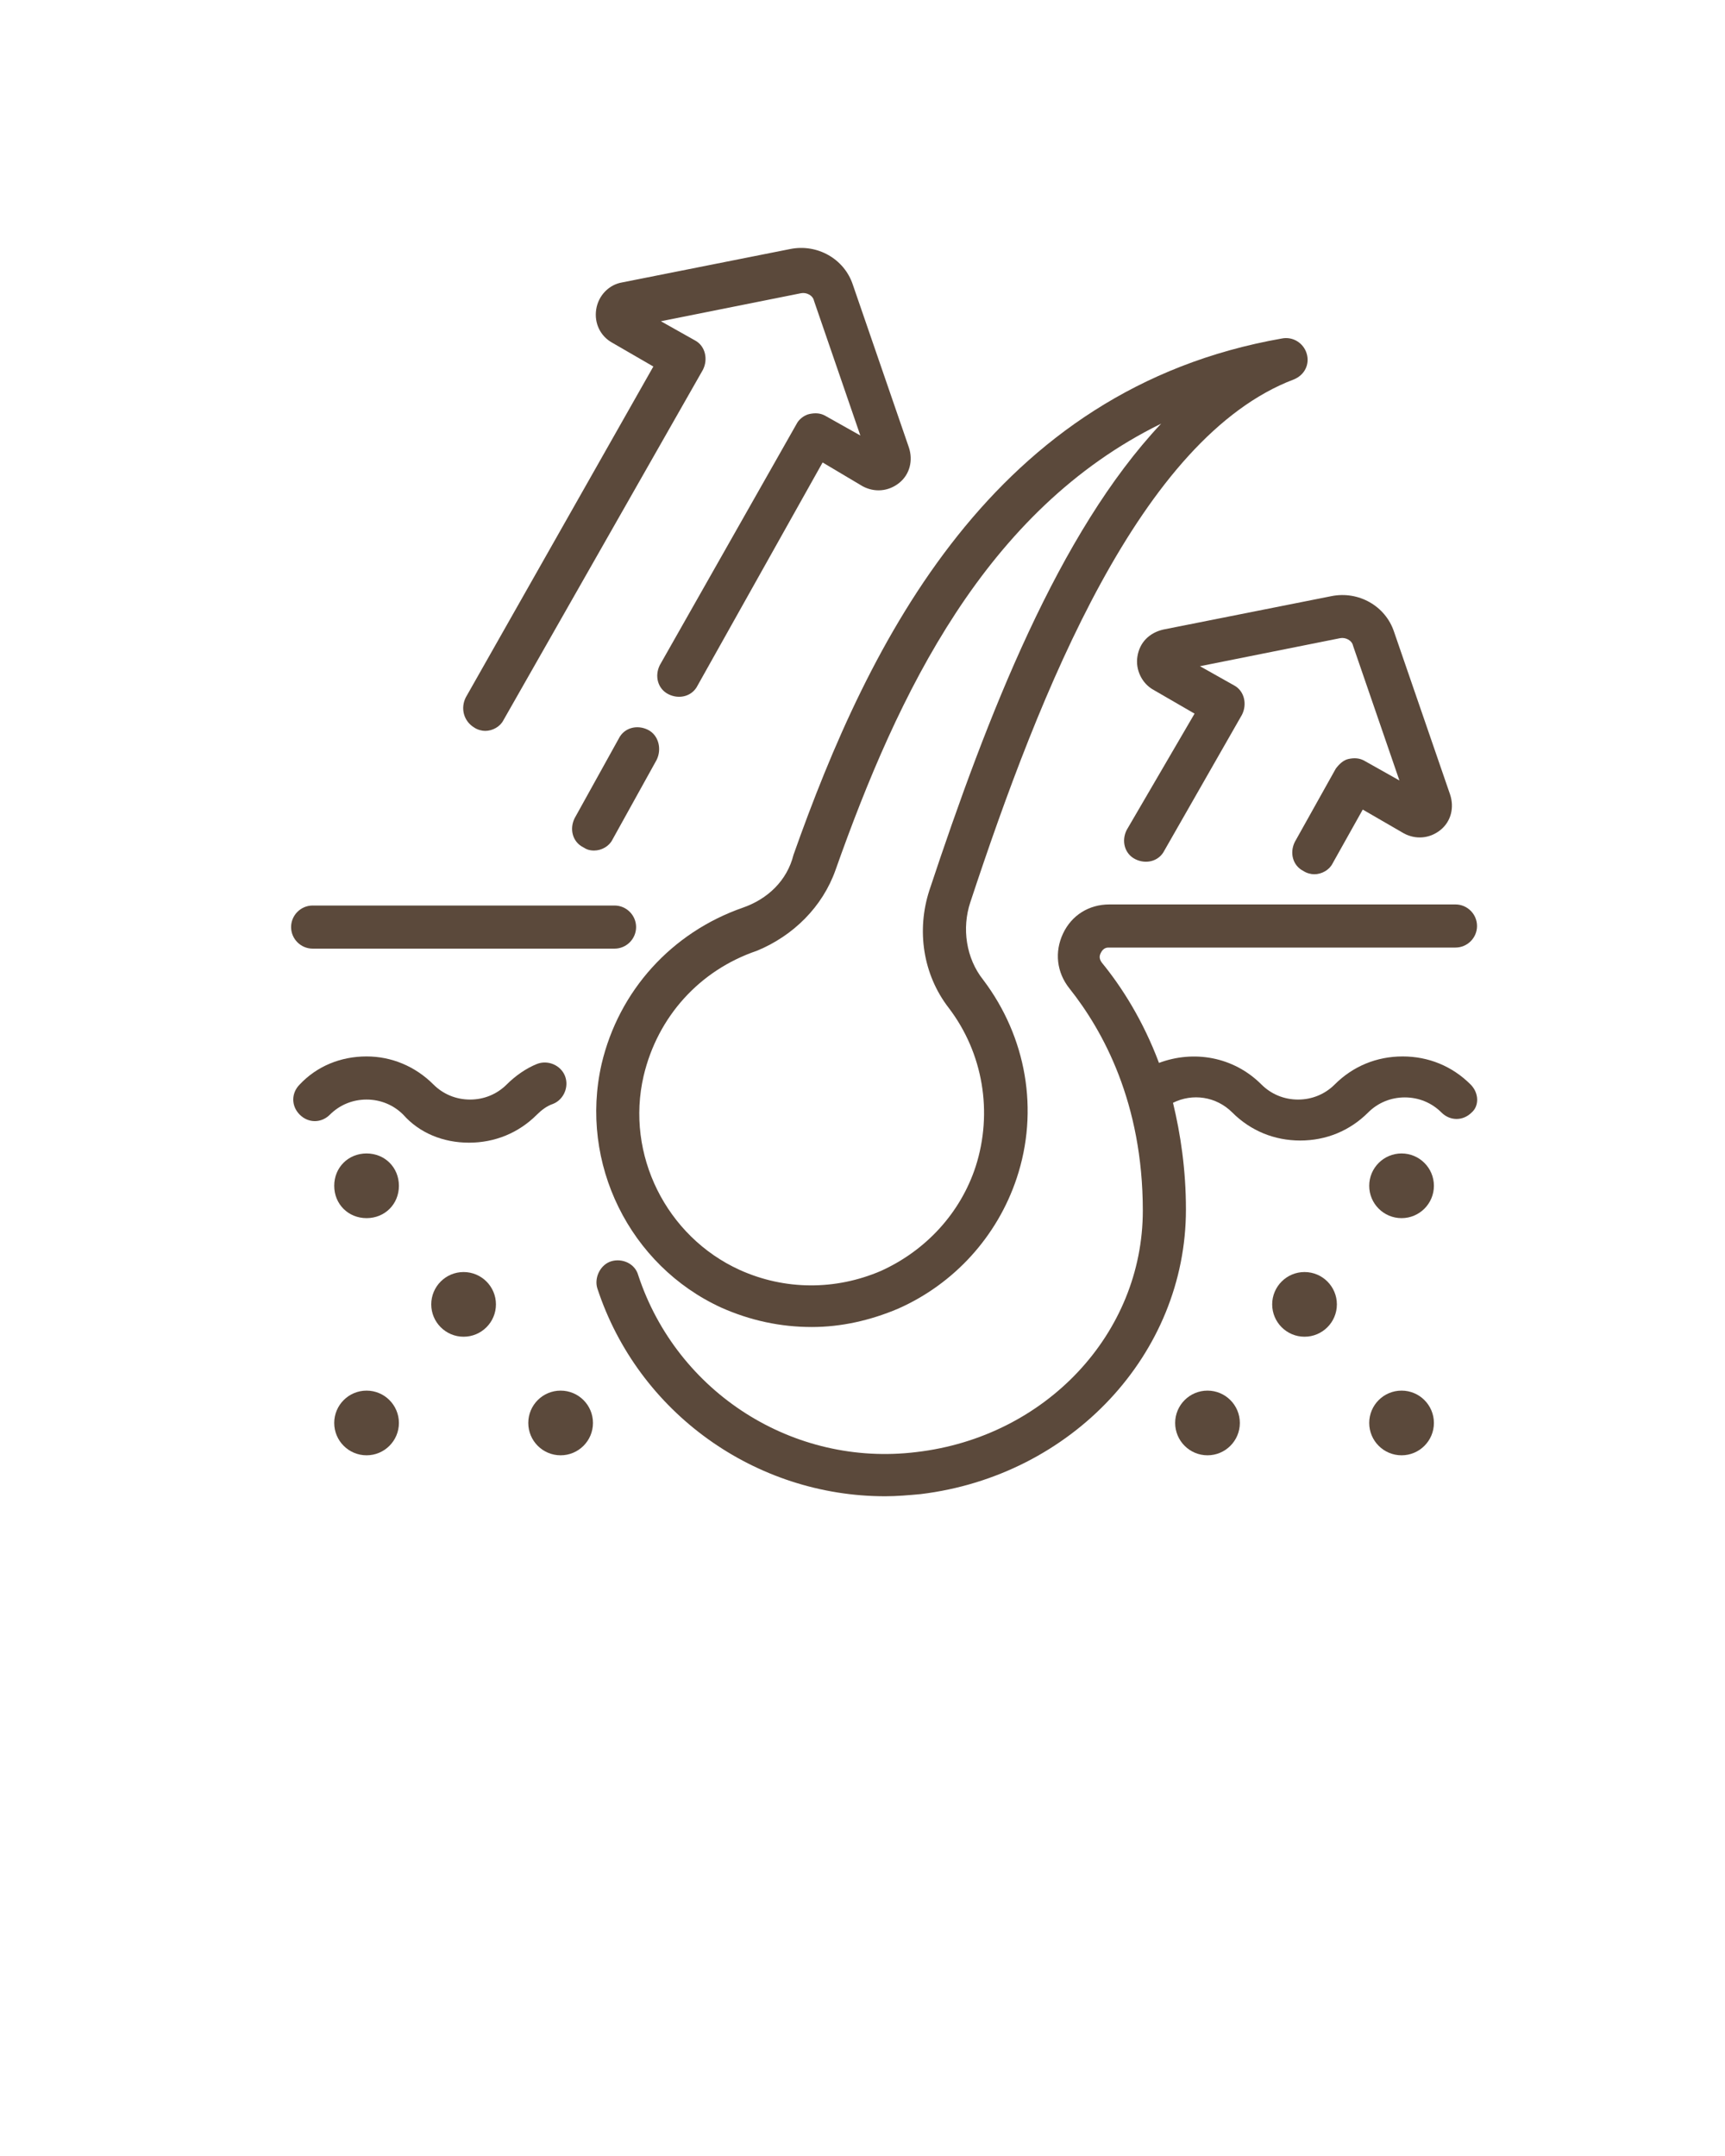 <svg xmlns="http://www.w3.org/2000/svg" xmlns:xlink="http://www.w3.org/1999/xlink" version="1.1" x="0px" y="0px" viewBox="0 0 160 200" fill="#5b493b" style="enable-background:new 0 0 160 160;" xml:space="preserve"><g><path d="M44,67.5c0.3,0.2,0.7,0.3,1,0.3c0.7,0,1.4-0.4,1.7-1l18.5-32.5c0.5-1,0.2-2.2-0.7-2.7l-3.2-1.8l13-2.6   c0.5-0.1,1.1,0.2,1.2,0.7l4.3,12.5l-3.2-1.8c-0.5-0.3-1-0.3-1.5-0.2s-1,0.5-1.2,0.9L61.2,61.7c-0.5,1-0.2,2.2,0.8,2.7   s2.2,0.2,2.7-0.8l11.6-20.7l3.7,2.2c1.1,0.6,2.4,0.5,3.4-0.3s1.3-2.1,0.9-3.3l-5.2-15.1c-0.8-2.4-3.3-3.8-5.8-3.3l-15.6,3.1   c-1.2,0.2-2.2,1.2-2.4,2.5s0.4,2.5,1.5,3.1l3.8,2.2L43.2,64.7C42.7,65.7,43,66.9,44,67.5z"/><path d="M60.1,67.7c-1-0.5-2.2-0.2-2.7,0.8l-4.1,7.4c-0.5,1-0.2,2.2,0.8,2.7c0.3,0.2,0.6,0.3,1,0.3c0.7,0,1.4-0.4,1.7-1l4.1-7.4   C61.4,69.5,61.1,68.2,60.1,67.7z"/><path d="M105.5,60.9c-0.2,1.2,0.4,2.5,1.5,3.1l3.8,2.2L104.5,77c-0.5,1-0.2,2.2,0.8,2.7s2.2,0.2,2.7-0.8l7.2-12.6   c0.5-1,0.2-2.2-0.7-2.7l-3.2-1.8l13-2.6c0.5-0.1,1.1,0.2,1.2,0.7l4.3,12.5l-3.2-1.8c-0.5-0.3-1-0.3-1.5-0.2   c-0.5,0.1-0.9,0.5-1.2,0.9l-3.8,6.8c-0.5,1-0.2,2.2,0.8,2.7c0.3,0.2,0.7,0.3,1,0.3c0.7,0,1.4-0.4,1.7-1l2.8-5l3.8,2.2   c1.1,0.6,2.4,0.5,3.4-0.3s1.3-2.1,0.9-3.3l-5.2-15.1c-0.8-2.4-3.3-3.8-5.8-3.3l-15.6,3.1C106.6,58.7,105.7,59.6,105.5,60.9z"/><path d="M68.9,84.2c-6.6,2.3-11.5,7.7-13.1,14.5c-2.1,9.2,2.6,18.7,11.1,22.6c2.7,1.2,5.5,1.8,8.4,1.8c2.7,0,5.4-0.6,8-1.7   c5.2-2.3,9.2-6.7,11-12.1c2.1-6.3,0.9-13.1-3.1-18.4c-1.6-2-2-4.8-1.2-7.2c6.5-19.7,15.8-43.1,30-48.5c1-0.4,1.5-1.4,1.2-2.4   s-1.3-1.6-2.3-1.4c-26.8,4.7-38.3,28.1-45.3,47.9C73,81.7,71.2,83.4,68.9,84.2z M77.5,80.7c5.8-16.4,13.9-33.4,30.2-41.4   c-9.5,10.1-16.1,27-21.5,43.3c-1.2,3.7-0.6,7.8,1.8,10.9c3.2,4.2,4.1,9.7,2.5,14.7c-1.4,4.3-4.6,7.8-8.8,9.7   c-4.2,1.8-8.9,1.8-13.1-0.1c-6.8-3.1-10.6-10.7-8.9-18c1.3-5.5,5.2-9.8,10.5-11.6C73.6,86.8,76.3,84.1,77.5,80.7z"/><path d="M29,88h28c1.1,0,2-0.9,2-2s-0.9-2-2-2H29c-1.1,0-2,0.9-2,2S27.9,88,29,88z"/><path d="M43.5,106c2.4,0,4.6-0.9,6.3-2.6c0.4-0.4,0.9-0.8,1.5-1c1-0.4,1.5-1.6,1.1-2.6s-1.6-1.5-2.6-1.1s-2,1.1-2.8,1.9   c-0.9,0.9-2.1,1.4-3.4,1.4l0,0c-1.3,0-2.5-0.5-3.4-1.4C38.5,98.9,36.3,98,34,98l0,0c-2.4,0-4.6,0.9-6.2,2.6c-0.8,0.8-0.8,2,0,2.8   s2,0.8,2.8,0c0.9-0.9,2.1-1.4,3.4-1.4l0,0c1.3,0,2.5,0.5,3.4,1.4C38.9,105.1,41.1,106,43.5,106L43.5,106z"/><path d="M136.4,100.6c-1.7-1.7-3.9-2.6-6.3-2.6c-2.4,0-4.6,0.9-6.3,2.6c-0.9,0.9-2.1,1.4-3.4,1.4l0,0c-1.3,0-2.5-0.5-3.4-1.4   c-2.6-2.6-6.3-3.2-9.5-2c-1.5-4-3.5-7.1-5.3-9.3c-0.3-0.4-0.2-0.7-0.1-0.9c0.1-0.2,0.3-0.5,0.7-0.5H135c1.1,0,2-0.9,2-2s-0.9-2-2-2   h-32.1c-1.9,0-3.5,1-4.3,2.7s-0.6,3.6,0.6,5.1c3.1,3.9,6.8,10.6,6.8,20.6c0,11.4-9,21-21,22.4c-11.4,1.4-22.2-5.5-25.8-16.4   c-0.3-1.1-1.5-1.6-2.5-1.3c-1,0.3-1.6,1.5-1.3,2.5c3.8,11.6,14.7,19.3,26.7,19.3c1.1,0,2.2-0.1,3.3-0.2c14-1.7,24.6-13,24.6-26.4   c0-3.7-0.5-7-1.2-9.9c1.8-0.9,4-0.6,5.5,0.9c1.7,1.7,3.9,2.6,6.3,2.6l0,0c2.4,0,4.6-0.9,6.3-2.6c0.9-0.9,2.1-1.4,3.4-1.4   s2.5,0.5,3.4,1.4c0.8,0.8,2,0.8,2.8,0C137.2,102.6,137.2,101.4,136.4,100.6z"/><circle cx="43" cy="121" r="3"/><path d="M34,107c-1.7,0-3,1.3-3,3s1.3,3,3,3s3-1.3,3-3S35.7,107,34,107z"/><circle cx="34" cy="132" r="3"/><circle cx="52" cy="132" r="3"/><circle cx="121" cy="121" r="3"/><circle cx="130" cy="110" r="3"/><circle cx="130" cy="132" r="3"/><circle cx="112" cy="132" r="3"/></g></svg>